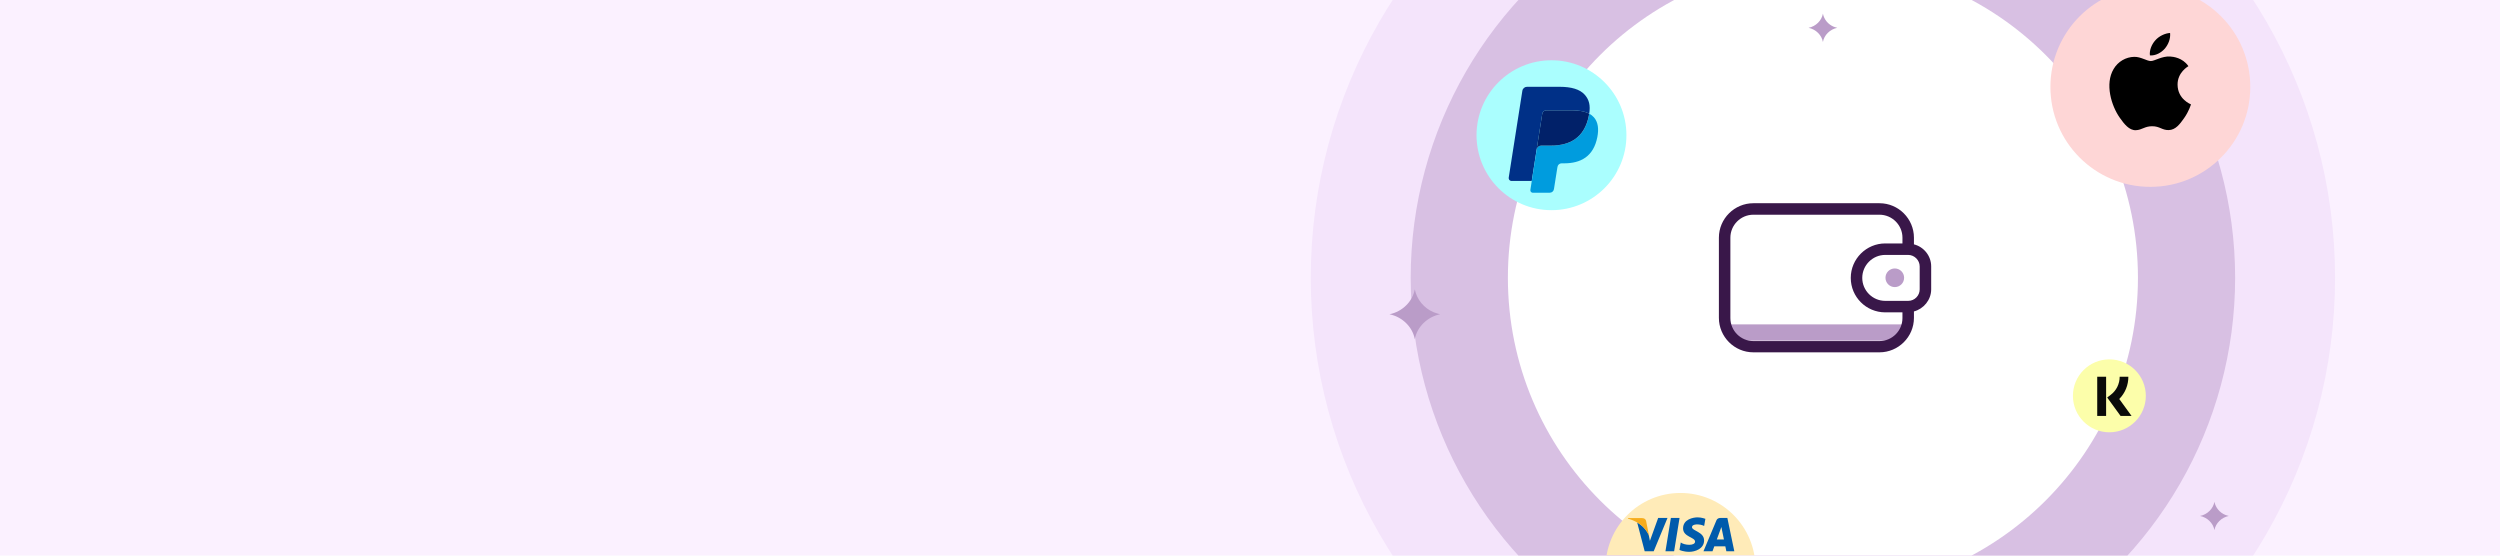 <svg width="1440" height="320" viewBox="0 0 1440 320" fill="none" xmlns="http://www.w3.org/2000/svg">
<g clip-path="url(#clip0_5179_44526)">
<rect width="1440" height="320" fill="#FBF1FF"/>
<circle cx="1050" cy="160" r="295" fill="#F4E4FB"/>
<circle cx="1050" cy="160" r="237.439" fill="#D8C0E3"/>
<circle cx="1050" cy="159.999" r="181.457" fill="white"/>
<rect x="996.455" y="186.839" width="100.311" height="9.394" fill="#BA9CC8"/>
<path d="M1102.43 179.387C1107.99 177.932 1112.36 172.771 1112.36 166.683V153.449C1112.36 147.362 1108.12 142.201 1102.43 140.745V136.908C1102.43 126.056 1093.57 117.058 1082.58 117.058H1009.93C999.079 117.058 990.081 125.924 990.081 136.908V183.092C990.081 193.944 998.947 202.942 1009.93 202.942H1082.58C1093.43 202.942 1102.43 194.076 1102.43 183.092V179.387ZM1105.74 153.45V166.683C1105.74 170.257 1102.83 173.3 1099.12 173.3H1085.89C1078.61 173.3 1072.66 167.345 1072.66 160.067C1072.66 152.788 1078.61 146.833 1085.89 146.833H1099.12C1102.7 146.833 1105.74 149.877 1105.74 153.45ZM1082.58 196.459H1009.93C1002.65 196.459 996.698 190.504 996.698 183.225V136.908C996.698 129.63 1002.65 123.675 1009.93 123.675H1082.58C1089.86 123.675 1095.82 129.63 1095.82 136.908L1095.81 140.217H1085.89C1075.04 140.217 1066.04 149.083 1066.04 160.067C1066.04 171.05 1074.91 179.917 1085.89 179.917H1095.81V183.225C1095.81 190.504 1089.86 196.459 1082.58 196.459H1082.58Z" fill="#391749"/>
<circle cx="1091.4" cy="160" r="5.368" fill="#BA9CC8"/>
<g filter="url(#filter0_d_5179_44526)">
<circle cx="1238.6" cy="46.073" r="57.561" fill="#FED6D6"/>
</g>
<g filter="url(#filter1_d_5179_44526)">
<circle cx="893.653" cy="73.887" r="43.171" fill="#AAFEFE"/>
</g>
<g filter="url(#filter2_d_5179_44526)">
<circle cx="1215" cy="224" r="21" fill="#FCFEAA"/>
</g>
<g filter="url(#filter3_d_5179_44526)">
<circle cx="967.951" cy="323.118" r="43.171" fill="#FFEBB8"/>
</g>
<path d="M825.743 179.835C820.166 177.454 816.083 172.54 814.925 166.624C813.676 173.643 807.795 179.51 800.329 181.014C807.795 182.543 813.676 188.384 814.925 195.404C816.174 188.384 822.086 182.518 829.521 181.014C829.521 181.014 826.839 180.312 825.743 179.835Z" fill="#BA9CC8"/>
<path d="M1281.64 296.526C1278.48 295.176 1276.17 292.392 1275.51 289.039C1274.81 293.017 1271.47 296.341 1267.24 297.194C1271.47 298.06 1274.81 301.37 1275.51 305.348C1276.22 301.37 1279.57 298.046 1283.78 297.194C1283.78 297.194 1282.27 296.796 1281.64 296.526Z" fill="#BA9CC8"/>
<path d="M1056.13 15.355C1052.97 14.005 1050.66 11.221 1050 7.868C1049.29 11.846 1045.96 15.17 1041.73 16.023C1045.96 16.889 1049.29 20.199 1050 24.177C1050.71 20.199 1054.06 16.875 1058.27 16.023C1058.27 16.023 1056.75 15.625 1056.13 15.355Z" fill="#BA9CC8"/>
<g filter="url(#filter4_d_5179_44526)">
<path d="M888.346 61.549C888.434 60.992 888.716 60.483 889.144 60.115C889.572 59.746 890.117 59.542 890.681 59.538H905.466C907.101 59.538 908.729 59.648 910.335 59.9C911.156 60.039 911.963 60.22 912.77 60.441C913.669 60.703 914.558 61.052 915.393 61.496C916.129 56.748 915.393 53.528 912.838 50.596C910.019 47.376 904.951 46 898.443 46H879.542C878.898 46.001 878.274 46.233 877.786 46.653C877.297 47.074 876.974 47.655 876.877 48.292L869.022 98.328C868.951 98.757 869.053 99.196 869.306 99.55C869.558 99.903 869.94 100.143 870.369 100.215H882.279L885.193 81.556L888.346 61.549Z" fill="#003087"/>
<path d="M915.415 61.493C915.344 61.866 915.29 62.239 915.219 62.602C912.707 75.432 904.184 79.875 893.326 79.875H887.785C887.137 79.875 886.512 80.11 886.024 80.536C885.537 80.962 885.22 81.55 885.133 82.192L882.301 100.24L881.498 105.365C881.465 105.55 881.47 105.74 881.513 105.924C881.556 106.107 881.635 106.28 881.746 106.431C881.97 106.737 882.301 106.932 882.663 107H892.714C893.277 106.998 893.82 106.796 894.247 106.43C894.674 106.064 894.957 105.558 895.046 105.003L895.145 104.487L897.004 92.702L897.129 92.076C897.215 91.519 897.498 91.012 897.927 90.645C898.355 90.279 898.9 90.078 899.464 90.079H900.935C910.443 90.079 917.888 86.191 920.064 74.959C920.981 70.278 920.508 66.351 918.109 63.604C917.347 62.742 916.434 62.027 915.415 61.493Z" fill="#009CDE"/>
<path d="M912.76 60.437C912.369 60.328 911.975 60.228 911.58 60.135C911.164 60.048 910.747 59.97 910.329 59.901C908.716 59.655 907.087 59.534 905.456 59.538H890.671C890.106 59.54 889.56 59.744 889.132 60.113C888.703 60.482 888.421 60.991 888.336 61.55L885.187 81.56L885.101 82.139C885.2 81.506 885.521 80.929 886.007 80.512C886.493 80.095 887.112 79.865 887.753 79.864H893.294C904.166 79.864 912.674 75.422 915.173 62.577C915.244 62.204 915.297 61.831 915.368 61.482C914.708 61.137 914.021 60.844 913.314 60.608L912.76 60.427" fill="#012169"/>
</g>
<g filter="url(#filter5_d_5179_44526)">
<path d="M1246.96 23.974C1244.91 26.325 1241.63 28.18 1238.35 27.915C1237.94 24.736 1239.55 21.358 1241.43 19.272C1243.48 16.854 1247.07 15.133 1249.97 15C1250.31 18.311 1248.98 21.557 1246.96 23.974ZM1249.94 28.544C1245.19 28.279 1241.12 31.16 1238.87 31.16C1236.58 31.16 1233.13 28.676 1229.37 28.742C1224.48 28.809 1219.93 31.491 1217.44 35.763C1212.31 44.306 1216.11 56.956 1221.06 63.91C1223.49 67.354 1226.39 71.129 1230.22 70.997C1233.84 70.864 1235.28 68.712 1239.65 68.712C1244.06 68.712 1245.32 70.997 1249.15 70.93C1253.12 70.864 1255.61 67.487 1258.04 64.043C1260.8 60.135 1261.93 56.327 1262 56.128C1261.93 56.062 1254.35 53.247 1254.28 44.77C1254.21 37.683 1260.26 34.306 1260.53 34.107C1257.11 29.206 1251.78 28.676 1249.94 28.544Z" fill="black"/>
</g>
<path fill-rule="evenodd" clip-rule="evenodd" d="M962.425 298.343L959.304 317.522H964.297L967.418 298.343H962.425ZM955.103 298.343L950.343 311.534L949.78 308.694L949.78 308.695L949.656 308.058C949.08 306.816 947.746 304.457 945.226 302.443C944.481 301.847 943.731 301.339 943.005 300.905L947.331 317.522H952.533L960.477 298.343H955.103ZM974.59 303.668C974.59 301.499 979.452 301.778 981.589 302.955L982.302 298.836C982.302 298.836 980.103 298 977.811 298C975.333 298 969.449 299.084 969.449 304.349C969.449 309.304 976.355 309.366 976.355 311.967C976.355 314.569 970.161 314.104 968.117 312.463L967.374 316.768C967.374 316.768 969.603 317.852 973.01 317.852C976.417 317.852 981.558 316.087 981.558 311.286C981.558 306.3 974.59 305.835 974.59 303.668ZM994.964 298.343H990.95C989.096 298.343 988.645 299.773 988.645 299.773L981.199 317.522H986.403L987.444 314.673H993.792L994.377 317.522H998.962L994.964 298.343ZM988.883 310.738L991.507 303.561L992.983 310.738H988.883Z" fill="#005BAC"/>
<path fill-rule="evenodd" clip-rule="evenodd" d="M948.168 300.15C948.168 300.15 947.962 298.419 945.755 298.419H937.739L937.646 298.744C937.646 298.744 941.499 299.53 945.195 302.472C948.728 305.285 949.88 308.791 949.88 308.791L948.168 300.15Z" fill="#F6AC1D"/>
<g filter="url(#filter6_d_5179_44526)">
<path d="M1208 235.567H1213.12V213.013H1208V235.567ZM1225.93 213C1225.94 215.376 1225.49 217.732 1224.59 219.931C1223.69 222.131 1222.36 224.132 1220.69 225.82L1227.77 235.567H1221.44L1213.74 224.967L1215.72 223.469C1217.34 222.25 1218.66 220.67 1219.56 218.856C1220.46 217.041 1220.93 215.04 1220.93 213.013H1225.94L1225.93 213Z" fill="#0A0B09"/>
</g>
</g>
<defs>
<filter id="filter0_d_5179_44526" x="1171.04" y="-17.488" width="135.122" height="135.122" filterUnits="userSpaceOnUse" color-interpolation-filters="sRGB">
<feFlood flood-opacity="0" result="BackgroundImageFix"/>
<feColorMatrix in="SourceAlpha" type="matrix" values="0 0 0 0 0 0 0 0 0 0 0 0 0 0 0 0 0 0 127 0" result="hardAlpha"/>
<feOffset dy="4"/>
<feGaussianBlur stdDeviation="5"/>
<feComposite in2="hardAlpha" operator="out"/>
<feColorMatrix type="matrix" values="0 0 0 0 0 0 0 0 0 0 0 0 0 0 0 0 0 0 0.15 0"/>
<feBlend mode="normal" in2="BackgroundImageFix" result="effect1_dropShadow_5179_44526"/>
<feBlend mode="normal" in="SourceGraphic" in2="effect1_dropShadow_5179_44526" result="shape"/>
</filter>
<filter id="filter1_d_5179_44526" x="840.482" y="24.716" width="106.342" height="106.341" filterUnits="userSpaceOnUse" color-interpolation-filters="sRGB">
<feFlood flood-opacity="0" result="BackgroundImageFix"/>
<feColorMatrix in="SourceAlpha" type="matrix" values="0 0 0 0 0 0 0 0 0 0 0 0 0 0 0 0 0 0 127 0" result="hardAlpha"/>
<feOffset dy="4"/>
<feGaussianBlur stdDeviation="5"/>
<feComposite in2="hardAlpha" operator="out"/>
<feColorMatrix type="matrix" values="0 0 0 0 0 0 0 0 0 0 0 0 0 0 0 0 0 0 0.15 0"/>
<feBlend mode="normal" in2="BackgroundImageFix" result="effect1_dropShadow_5179_44526"/>
<feBlend mode="normal" in="SourceGraphic" in2="effect1_dropShadow_5179_44526" result="shape"/>
</filter>
<filter id="filter2_d_5179_44526" x="1184" y="197" width="62" height="62" filterUnits="userSpaceOnUse" color-interpolation-filters="sRGB">
<feFlood flood-opacity="0" result="BackgroundImageFix"/>
<feColorMatrix in="SourceAlpha" type="matrix" values="0 0 0 0 0 0 0 0 0 0 0 0 0 0 0 0 0 0 127 0" result="hardAlpha"/>
<feOffset dy="4"/>
<feGaussianBlur stdDeviation="5"/>
<feComposite in2="hardAlpha" operator="out"/>
<feColorMatrix type="matrix" values="0 0 0 0 0 0 0 0 0 0 0 0 0 0 0 0 0 0 0.15 0"/>
<feBlend mode="normal" in2="BackgroundImageFix" result="effect1_dropShadow_5179_44526"/>
<feBlend mode="normal" in="SourceGraphic" in2="effect1_dropShadow_5179_44526" result="shape"/>
</filter>
<filter id="filter3_d_5179_44526" x="914.781" y="273.947" width="106.342" height="106.341" filterUnits="userSpaceOnUse" color-interpolation-filters="sRGB">
<feFlood flood-opacity="0" result="BackgroundImageFix"/>
<feColorMatrix in="SourceAlpha" type="matrix" values="0 0 0 0 0 0 0 0 0 0 0 0 0 0 0 0 0 0 127 0" result="hardAlpha"/>
<feOffset dy="4"/>
<feGaussianBlur stdDeviation="5"/>
<feComposite in2="hardAlpha" operator="out"/>
<feColorMatrix type="matrix" values="0 0 0 0 0 0 0 0 0 0 0 0 0 0 0 0 0 0 0.15 0"/>
<feBlend mode="normal" in2="BackgroundImageFix" result="effect1_dropShadow_5179_44526"/>
<feBlend mode="normal" in="SourceGraphic" in2="effect1_dropShadow_5179_44526" result="shape"/>
</filter>
<filter id="filter4_d_5179_44526" x="865" y="46" width="59.5" height="69" filterUnits="userSpaceOnUse" color-interpolation-filters="sRGB">
<feFlood flood-opacity="0" result="BackgroundImageFix"/>
<feColorMatrix in="SourceAlpha" type="matrix" values="0 0 0 0 0 0 0 0 0 0 0 0 0 0 0 0 0 0 127 0" result="hardAlpha"/>
<feOffset dy="4"/>
<feGaussianBlur stdDeviation="2"/>
<feComposite in2="hardAlpha" operator="out"/>
<feColorMatrix type="matrix" values="0 0 0 0 0 0 0 0 0 0 0 0 0 0 0 0 0 0 0.25 0"/>
<feBlend mode="normal" in2="BackgroundImageFix" result="effect1_dropShadow_5179_44526"/>
<feBlend mode="normal" in="SourceGraphic" in2="effect1_dropShadow_5179_44526" result="shape"/>
</filter>
<filter id="filter5_d_5179_44526" x="1211" y="15" width="55" height="64" filterUnits="userSpaceOnUse" color-interpolation-filters="sRGB">
<feFlood flood-opacity="0" result="BackgroundImageFix"/>
<feColorMatrix in="SourceAlpha" type="matrix" values="0 0 0 0 0 0 0 0 0 0 0 0 0 0 0 0 0 0 127 0" result="hardAlpha"/>
<feOffset dy="4"/>
<feGaussianBlur stdDeviation="2"/>
<feComposite in2="hardAlpha" operator="out"/>
<feColorMatrix type="matrix" values="0 0 0 0 0 0 0 0 0 0 0 0 0 0 0 0 0 0 0.25 0"/>
<feBlend mode="normal" in2="BackgroundImageFix" result="effect1_dropShadow_5179_44526"/>
<feBlend mode="normal" in="SourceGraphic" in2="effect1_dropShadow_5179_44526" result="shape"/>
</filter>
<filter id="filter6_d_5179_44526" x="1204" y="213" width="27.77" height="30.567" filterUnits="userSpaceOnUse" color-interpolation-filters="sRGB">
<feFlood flood-opacity="0" result="BackgroundImageFix"/>
<feColorMatrix in="SourceAlpha" type="matrix" values="0 0 0 0 0 0 0 0 0 0 0 0 0 0 0 0 0 0 127 0" result="hardAlpha"/>
<feOffset dy="4"/>
<feGaussianBlur stdDeviation="2"/>
<feComposite in2="hardAlpha" operator="out"/>
<feColorMatrix type="matrix" values="0 0 0 0 0 0 0 0 0 0 0 0 0 0 0 0 0 0 0.25 0"/>
<feBlend mode="normal" in2="BackgroundImageFix" result="effect1_dropShadow_5179_44526"/>
<feBlend mode="normal" in="SourceGraphic" in2="effect1_dropShadow_5179_44526" result="shape"/>
</filter>
<clipPath id="clip0_5179_44526">
<rect width="1440" height="320" fill="white"/>
</clipPath>
</defs>
</svg>
